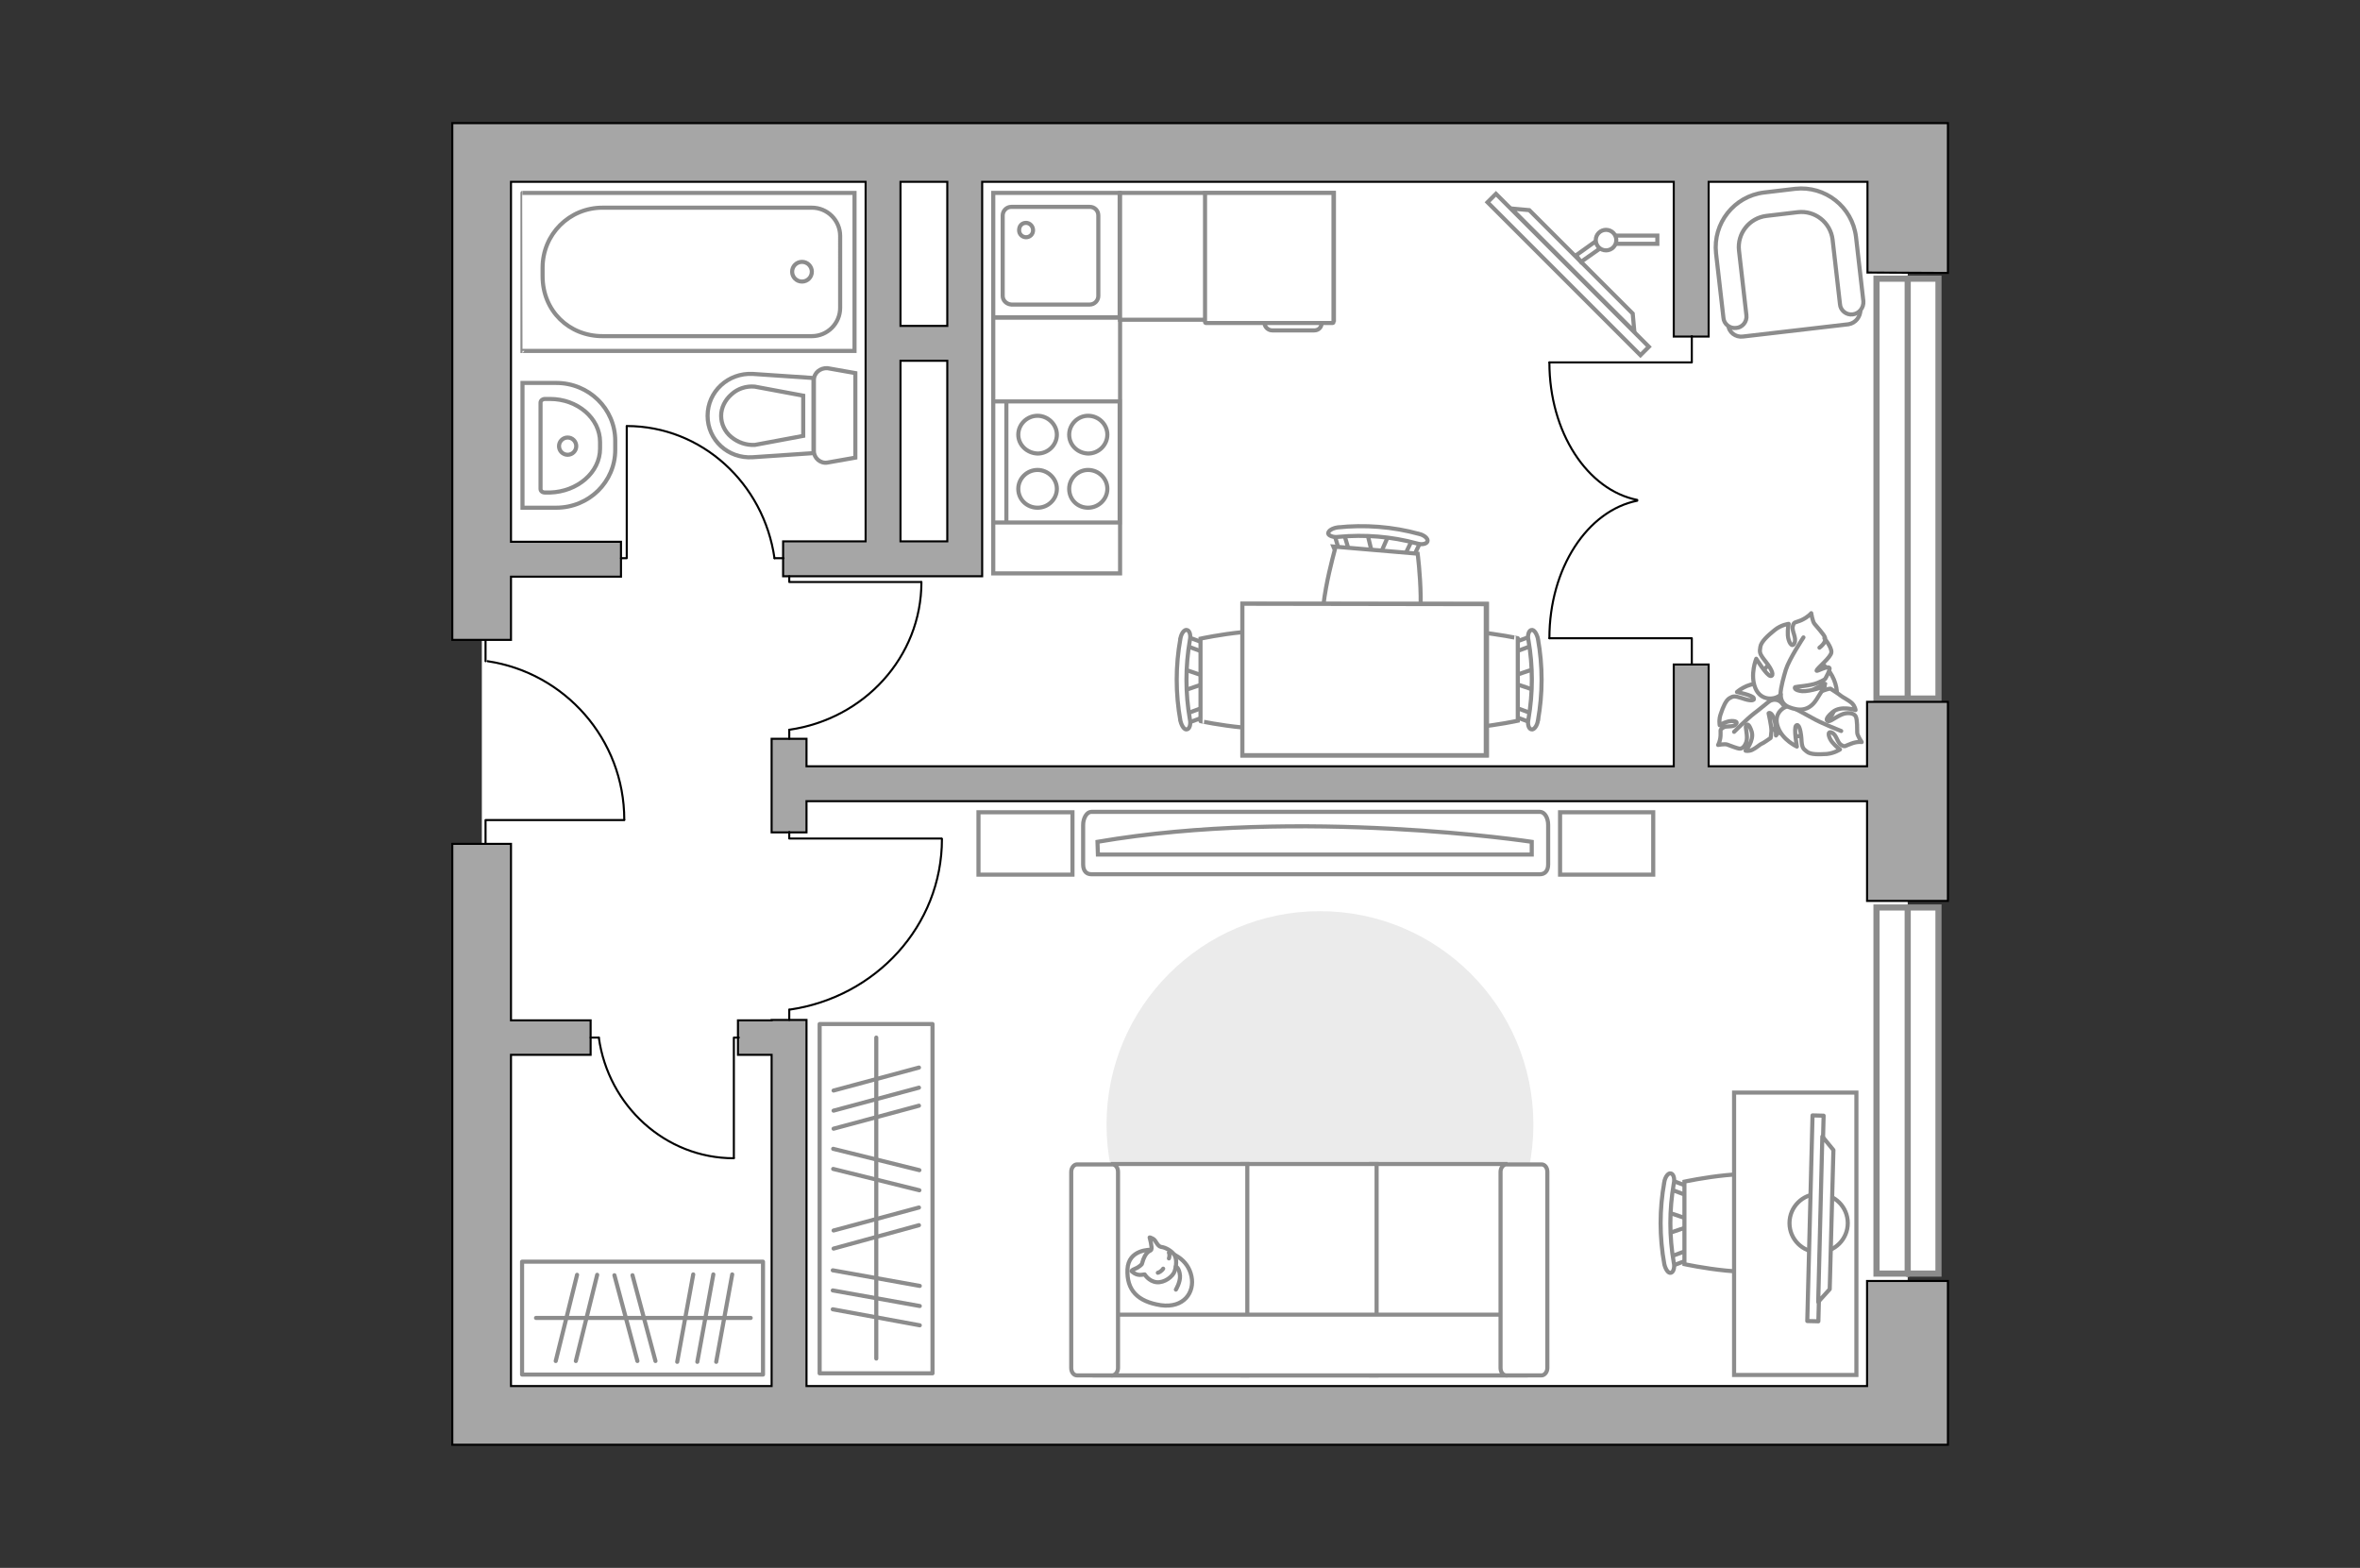 <?xml version="1.0" encoding="utf-8"?>
<!-- Generator: Adobe Illustrator 24.1.2, SVG Export Plug-In . SVG Version: 6.00 Build 0)  -->
<svg version="1.1" id="Слой_1" xmlns="http://www.w3.org/2000/svg" xmlns:xlink="http://www.w3.org/1999/xlink" x="0px" y="0px"
	 viewBox="0 0 575 382" style="enable-background:new 0 0 575 382;" xml:space="preserve">
<rect x="0" y="0" width="575" height="382" fill="#333333" stroke="none"/>
<style type="text/css">
	.st0{fill:#FFFFFF;}
	.st1{fill:#FFFFFF;stroke:#8C8C8C;stroke-width:1.5;stroke-linecap:round;stroke-miterlimit:10;}
	.st2{fill:none;stroke:#8C8C8C;stroke-width:1.5;stroke-linecap:round;stroke-miterlimit:10;}
	.st3{fill:none;stroke:#000000;stroke-width:0.5;stroke-linecap:round;stroke-linejoin:round;stroke-miterlimit:10;}
	.st4{fill:#A6A6A6;stroke:#000000;stroke-width:0.5;stroke-miterlimit:10;}
	.st5{fill:#FFFFFF;stroke:#8C8C8C;stroke-miterlimit:10;}
	.st6{fill:#FFFFFF;stroke:#8C8C8C;stroke-linecap:round;stroke-linejoin:round;stroke-miterlimit:10;}
	.st7{fill:none;stroke:#8C8C8C;stroke-linecap:round;stroke-linejoin:round;stroke-miterlimit:10;}
	.st8{fill:#EBEBEB;}
	.st9{fill:#FFFFFF;stroke:#8C8C8C;stroke-width:1;stroke-miterlimit:10;}
	.st10{fill:#FFFFFF;stroke:#8B8B8B;stroke-linecap:round;stroke-linejoin:round;stroke-miterlimit:10;}
	.st11{fill:#FFFFFF;stroke:#8B8B8B;stroke-width:1;stroke-linecap:round;stroke-linejoin:round;stroke-miterlimit:10;}
</style>
<g id="bg_1_">
	<rect x="117.4" y="35.5" class="st0" width="347.4" height="308.7"/>
</g>
<g id="windows_1_">
	<g>
		<rect x="457.2" y="221.1" class="st1" width="15.1" height="89.2"/>
		<line class="st2" x1="464.8" y1="310.4" x2="464.8" y2="221.2"/>
	</g>
	<g>
		<rect x="457.2" y="67.9" class="st1" width="15.1" height="102.3"/>
		<line class="st2" x1="464.8" y1="170.2" x2="464.8" y2="67.9"/>
	</g>
</g>
<g id="plan">
	<g>
		<polyline class="st3" points="152.1,199.8 118.3,199.8 118.3,205.6 		"/>
		<line class="st3" x1="118.3" y1="155.8" x2="118.3" y2="161.1"/>
		<path class="st3" d="M118.8,161.1c18.8,2.8,33.3,19,33.3,38.6"/>
	</g>
	<g>
		<polygon class="st4" points="454.9,219.5 454.9,195.2 196.5,195.2 196.5,202.8 188,202.8 188,180 196.5,180 196.5,186.7 
			407.8,186.7 407.8,161.9 416.3,161.9 416.3,186.7 454.9,186.7 454.9,171 474.6,171 474.6,219.5 		"/>
		<path class="st4" d="M474.6,66.5V30H455l0,0H110.2v7.2v7.2v111.5h14.3v-15.4h26.8V132h-26.8V44.3h86.4v87.6h-20.1v8.5h20.1l0,0
			h8.5l0,0h11.4l0,0h8.5l0,0l0,0v-8.5l0,0v-44l0,0v-8.5l0,0V44.3h168.5V82h8.5V44.3H455v22.1L474.6,66.5L474.6,66.5z M219.4,131.9
			v-44h11.4v44H219.4z M219.4,44.3h11.4v35.1h-11.4V44.3z"/>
		<polygon class="st4" points="124.5,248.6 143.9,248.6 143.9,257 124.5,257 124.5,337.7 188,337.7 188,257 179.8,257 179.8,248.6 
			188,248.6 188,248.5 196.5,248.5 196.5,337.7 454.9,337.7 454.9,312.1 474.6,312.1 474.6,352 474.6,352 474.6,352 110.2,352 
			110.2,344.8 110.2,337.7 110.2,205.6 124.5,205.6 		"/>
	</g>
	<g>
		<path id="wc_27_" class="st5" d="M183.9,94.2"/>
		<g id="Group_26_27_">
			<path id="Vector_130_27_" class="st5" d="M198.3,92.6v17.3c0,1.7,1.6,3.1,3.3,2.8l6.8-1.2V90.9l-6.8-1.2
				C199.9,89.6,198.3,90.8,198.3,92.6z"/>
			<path id="Vector_131_27_" class="st5" d="M172.4,101.3c0,5.9,5,10.5,11,10.1l14.8-1V92.1l-14.8-1
				C177.4,90.8,172.4,95.4,172.4,101.3z"/>
			<path id="Vector_132_27_" class="st5" d="M195.7,106.2l-11.8,2.2c-2.1,0.1-4.1-0.6-5.7-1.9c-1.6-1.3-2.5-3.2-2.5-5.2
				c0-1.9,0.9-3.8,2.5-5.2c1.5-1.4,3.6-2.1,5.7-1.9l11.8,2.2V106.2z"/>
		</g>
	</g>
	<g>
		<g>
			<path id="Vector_135_16_" class="st5" d="M127.3,85.5h80.9V47h-80.9C127.3,47,127.3,85.5,127.3,85.5z"/>
			<path id="Vector_136_16_" class="st5" d="M132.2,65.2v2.1c0,8.5,6.5,14.6,14.6,14.6h51c3.8,0,6.9-3.1,6.9-6.9V57.5
				c0-3.8-3.1-6.9-6.9-6.9h-51C138.7,50.6,132.2,57.1,132.2,65.2z"/>
		</g>
		<circle class="st5" cx="195.4" cy="66.2" r="2.4"/>
	</g>
	<g>
		<path id="Vector_134_18_" class="st5" d="M149.9,109.6v-2.2c0-7.8-6.4-14.1-14.4-14.1h-8.2v30.4h8.2
			C143.5,123.7,149.9,117.4,149.9,109.6z"/>
		<path id="Vector_133_18_" class="st5" d="M146.2,109.3v-1.6c0-5.8-5.5-10.5-12.2-10.5h-1.2c-0.6,0-1.1,0.4-1.1,0.9v21
			c0,0.5,0.4,0.9,1.1,0.9h1.2C140.7,119.8,146.2,115.1,146.2,109.3z"/>
		<circle class="st5" cx="138.3" cy="108.7" r="2.1"/>
	</g>
	<g>
		<g id="Group_27_18_">
			<path id="Vector_140_18_" class="st5" d="M272.8,47v30.3H242V47H272.8z"/>
		</g>
		<path id="Vector_141_18_" class="st5" d="M244.3,72.1V52.5c0-1.1,0.9-2.1,2.1-2.1h19.1c1.2,0,2.1,0.9,2.1,2.1v19.6
			c0,1.1-0.9,2.1-2.1,2.1h-19.1C245.2,74.1,244.3,73.2,244.3,72.1z"/>
		<path id="Vector_139_18_" class="st5" d="M251.7,56.1c0-1-0.8-1.8-1.7-1.8c-1,0-1.7,0.7-1.7,1.8c0,1,0.8,1.7,1.7,1.7
			S251.7,57.1,251.7,56.1z"/>
	</g>
	<g>
		<g>
			<polyline class="st3" points="377.5,155.5 412.2,155.5 412.2,161.9 			"/>
			<path class="st3" d="M398.9,122c-12.1,2.4-21.4,16.4-21.4,33.5"/>
		</g>
		<g>
			<polyline class="st3" points="377.5,88.3 412.2,88.3 412.2,81.9 			"/>
			<path class="st3" d="M398.9,121.8c-12.1-2.4-21.4-16.4-21.4-33.5"/>
		</g>
	</g>
</g>
<g id="furniture_1_">
	<g id="Group_34_10_">
		<path id="Vector_158_10_" class="st3" d="M178.8,282.1v-29.3h1.2"/>
		<path id="Vector_159_10_" class="st3" d="M143.9,252.8h2"/>
		<path id="Vector_160_10_" class="st3" d="M145.9,252.8c2.3,16.6,16.2,29.4,32.9,29.4"/>
	</g>
	<g id="Group_34_9_">
		<path id="Vector_158_9_" class="st3" d="M229.4,204.3h-37.1v-1.6"/>
		<path id="Vector_159_9_" class="st3" d="M192.3,248.5V246"/>
		<path id="Vector_160_9_" class="st3" d="M192.3,246c21-3,37.2-20.4,37.2-41.6"/>
	</g>
	<g id="Group_34_8_">
		<path id="Vector_158_8_" class="st3" d="M224.4,141.8h-32.1v-1.4"/>
		<path id="Vector_159_8_" class="st3" d="M192.3,180v-2.2"/>
		<path id="Vector_160_8_" class="st3" d="M192.3,177.8c18.2-2.6,32.2-17.7,32.2-36"/>
	</g>
	<g id="Group_34_7_">
		<path id="Vector_158_7_" class="st3" d="M152.7,103.9V136h-1.4"/>
		<path id="Vector_159_7_" class="st3" d="M190.9,136h-2.2"/>
		<path id="Vector_160_7_" class="st3" d="M188.7,136c-2.6-18.2-17.7-32.2-36-32.2"/>
	</g>
	<g>
		<path id="Vector_37_2_" class="st5" d="M450.4,79l-25.8,3c-1.7,0.2-3.4-1-3.5-2.8L419,61.4c-0.8-6.5,3.9-12.4,10.4-13.2l8.6-1
			c6.5-0.8,12.4,3.9,13.2,10.4l2.1,17.8C453.3,77.2,452.1,78.7,450.4,79z"/>
		<path id="Vector_38_2_" class="st5" d="M451.4,76.6c-1.6,0.2-3-1-3.1-2.5l-1.8-15.7c-0.5-4.2-4.3-7.2-8.5-6.7l-7.6,0.9
			c-4.2,0.5-7.2,4.3-6.7,8.5l1.8,15.7c0.2,1.6-1,3-2.5,3.1c-1.6,0.2-3-1-3.1-2.5l-1.8-15.7c-0.8-7.3,4.4-13.9,11.7-14.8l7.6-0.9
			c7.3-0.8,13.9,4.4,14.8,11.7l1.8,15.7C454.1,75,453,76.4,451.4,76.6z"/>
	</g>
	<g>
		<path id="Vector_60_2_" class="st5" d="M428.8,174.1c2.6,4.9,8.7,6.7,13.5,4.1c4.9-2.6,6.7-8.7,4.1-13.5
			c-2.6-4.9-8.7-6.7-13.5-4.1S426.2,169.2,428.8,174.1z"/>
		<path class="st6" d="M431.4,170.7c0,0,1.6-0.8,2.8,0.7c1.3,1.5,2,3.3,0.3,5.5s-1.8,2.3-1.8,2.3s0.1-3-0.6-4.4
			c-0.6-1.4-1.2-1.1-1.2-1s0.7,2.9,0.7,4.3c-0.1,1.4-0.2,1.7-0.2,1.7s-1.8,1.3-2.2,1.4c-0.3,0.1-1.4,1.1-2.3,1.5s-1.6,0.2-1.6,0.2
			s2.1-2.4,1.5-4.6c-0.7-2.2-1.2-1.9-1.4-1.5c-0.2,0.4,0.5,2.6,0.1,3.9c-0.4,1.2-1,1.7-1.6,1.7s-2.5-0.8-3.1-1s-2.2,0.1-2.2,0.1
			s0.5-0.8,0.6-2.2s-0.3-1.4,0.6-2c0.8-0.6,2.4,0,3.1-0.8c0.8-0.8-0.7-1-1.9-0.7c-1.2,0.3-2,0.9-2,0.9s-0.3-1.4,0.3-2.9
			c0.5-1.5,1.2-3.2,2.1-3.7s1.1-0.6,3,0c1.9,0.7,3.2,0.7,2.9,0c-0.2-0.7-4.1-1.5-4.1-1.5s2.5-2.2,5.3-2
			C431.5,166.6,432.1,169.5,431.4,170.7z"/>
		<path class="st7" d="M422.5,178.3c0,0,3.2-3.2,4.9-4.5c1.1-0.8,3.1-2.5,4-3.2c1.2-1,2.7-1.5,4.3-1.7"/>
		<path class="st6" d="M436.3,172c0,0-1.6-1.3-0.6-3.4c1-2,2.6-3.7,5.7-2.9c3.2,0.8,3.3,0.9,3.3,0.9s-3.2,1.3-4.4,2.6
			c-1.2,1.3-0.7,1.8-0.5,1.8s2.7-2.1,4.3-2.7s1.9-0.5,1.9-0.5s2.2,1.4,2.5,1.7s1.8,1,2.7,1.8c0.8,0.8,0.9,1.7,0.9,1.7
			s-3.6-1.2-5.6,0.5s-1.5,2.2-0.9,2.2s2.6-1.7,4.1-1.9s2.3,0.3,2.5,0.9c0.3,0.7,0.3,3,0.3,3.8c0,0.7,1.1,2.3,1.1,2.3
			s-1.1-0.2-2.6,0.4c-1.5,0.5-1.4,0.9-2.4,0.3c-1-0.6-1.1-2.5-2.3-3c-1.2-0.5-0.8,1.2,0.1,2.3s1.9,1.8,1.9,1.8s-1.3,0.9-3.2,1.1
			c-1.9,0.1-4,0.2-4.9-0.6c-0.9-0.7-1.2-0.9-1.3-3.2c-0.2-2.3-0.7-3.7-1.3-3.1c-0.6,0.6,0.2,5.1,0.2,5.1s-3.5-1.6-4.6-4.7
			C431.9,173.8,434.7,171.9,436.3,172z"/>
		<path class="st7" d="M448.6,178.1c0,0-4.9-1.9-7.1-3.2c-1.4-0.8-4.1-2.2-5.2-2.8c-1.6-0.9-2.9-2.2-3.8-3.8"/>
		<g>
			<path class="st6" d="M443.3,157.8c1.3-1,1.6-1.9,1.3-2.6c-0.3-0.7-2-2.6-2.5-3.2c-0.5-0.6-0.8-2.6-0.8-2.6s-0.7,0.9-2.4,1.7
				c-1.6,0.7-1.8,0.3-2.1,1.5c-0.3,1.2,1,2.8,0.4,4.1s-1.5-0.4-1.6-1.9s0.2-2.8,0.2-2.8s-1.8,0.2-3.4,1.5s-3.3,2.8-3.5,4.1
				s-0.3,1.6,1.3,3.6c1.6,2,2.1,3.5,1.2,3.5s-3.5-4.2-3.5-4.2s-1.6,3.9-0.2,7.2s5,2.8,6.2,1.5c0,0-0.3,2.2,2,3.1
				c2.3,0.9,4.8,1.1,6.7-1.9s2-3.2,2-3.2s-3.5,1.3-5.5,1.2c-2-0.2-1.9-0.9-1.7-1c0.2-0.1,3.7-0.3,5.4-1c1.7-0.7,1.9-1,1.9-1
				s1.4-2.4,1-2.7c-0.6-0.5-3.1,1-3.1,0.7c0-0.5,3.6-3.3,3.6-4.5c0.1-1.2-1.7-3.4-1.7-3.4"/>
			<path class="st7" d="M439.4,155.3c0,0-3.5,5.3-4.3,7.9c-0.5,1.7-1.2,4.1-1.3,5.9"/>
		</g>
	</g>
	<path id="Vector_2_" class="st8" d="M321.6,222c-28.7,0-52,23.3-52,52s23.3,52,52,52s52-23.3,52-52S350.3,222,321.6,222z"/>
	<rect x="127.2" y="307.4" class="st7" width="58.7" height="27.5"/>
	<line class="st7" x1="165" y1="331.8" x2="168.9" y2="310.5"/>
	<line class="st7" x1="169.9" y1="331.8" x2="173.8" y2="310.5"/>
	<line class="st7" x1="174.5" y1="331.8" x2="178.4" y2="310.5"/>
	<line class="st7" x1="155.3" y1="331.6" x2="149.7" y2="310.7"/>
	<line class="st7" x1="159.7" y1="331.6" x2="154.1" y2="310.7"/>
	<line class="st7" x1="140.3" y1="331.6" x2="145.5" y2="310.6"/>
	<line class="st7" x1="135.4" y1="331.6" x2="140.6" y2="310.6"/>
	<line class="st7" x1="130.6" y1="321.1" x2="182.9" y2="321.1"/>
	<rect x="242" y="77.4" class="st5" width="30.9" height="62.3"/>
	<rect x="272.9" y="47" class="st5" width="52.1" height="30.9"/>
	<g>
		<path id="Vector_142_2_" class="st5" d="M272.8,97.8v29.5H242V97.8H272.8z"/>
		<g id="Group_28_2_">
			<g id="Group_29_2_">
				<path id="Vector_143_2_" class="st5" d="M260.5,119.1c0-2.5,2.1-4.6,4.6-4.6c2.6,0,4.7,2.1,4.7,4.6s-2.1,4.6-4.7,4.6
					S260.5,121.7,260.5,119.1z"/>
				<path id="Vector_144_2_" class="st5" d="M248.1,119.1c0-2.5,2.1-4.6,4.7-4.6c2.5,0,4.7,2.1,4.7,4.6s-2.1,4.6-4.7,4.6
					C250.2,123.7,248.1,121.7,248.1,119.1z"/>
			</g>
			<g id="Group_30_2_">
				<path id="Vector_145_2_" class="st5" d="M260.5,105.9c0-2.5,2.1-4.6,4.6-4.6c2.6,0,4.7,2.1,4.7,4.6s-2.1,4.6-4.7,4.6
					C262.5,110.4,260.5,108.4,260.5,105.9z"/>
				<path id="Vector_146_2_" class="st5" d="M248.1,105.9c0-2.5,2.1-4.6,4.7-4.6c2.5,0,4.7,2.1,4.7,4.6s-2.1,4.6-4.7,4.6
					C250.2,110.4,248.1,108.4,248.1,105.9z"/>
			</g>
		</g>
		<path id="Vector_147_2_" class="st5" d="M245.2,127.3V98.2"/>
	</g>
	<g>
		<path id="Vector_8_2_" class="st5" d="M324.6,78.7h-30.8c-0.1,0-0.2-0.1-0.2-0.2V47h31.3v31.5C324.9,78.6,324.8,78.7,324.6,78.7z"
			/>
		<path id="Vector_9_2_" class="st5" d="M308.1,78.7H322c0,1.1-0.8,1.8-1.8,1.8H310C309,80.5,308.1,79.7,308.1,78.7z"/>
	</g>
	<g>
		<g id="Group_2_8_">
			<g id="Group_3_8_">
				<path id="Vector_10_8_" class="st5" d="M288.3,168.3l5.6-1.9v-1.5l-5.6-1.9V168.3z"/>
			</g>
			<g id="Group_4_8_">
				<path id="Vector_11_8_" class="st5" d="M293.8,157.6c0-0.5-0.3-1-0.6-1l-4.6-1.7c-0.4-0.2-0.8,0.2-1,0.8
					c-0.1,0.6,0.2,1.2,0.5,1.3l4.6,1.7c0.4,0.2,0.8-0.2,1-0.8C293.8,157.8,293.8,157.8,293.8,157.6z"/>
			</g>
			<g id="Group_5_8_">
				<path id="Vector_12_8_" class="st5" d="M293.8,173.6c0-0.1,0-0.2,0-0.3c-0.1-0.6-0.5-1-1-0.8l-4.6,1.7c-0.5,0.2-0.7,0.8-0.5,1.4
					c0.1,0.6,0.5,1,1,0.8l4.6-1.7C293.5,174.5,293.8,174.1,293.8,173.6z"/>
			</g>
			<path id="Vector_13_8_" class="st5" d="M316,175.7c3.5-3.5,3.5-16.6,0-20.1c-4.2-4.2-23.5,0-23.5,0v20.1
				C292.4,175.7,311.8,179.8,316,175.7z"/>
			<path id="Vector_14_8_" class="st5" d="M289.9,175.2c-1.1-6.3-1.1-12.8,0-19.2c0.3-1.3-0.1-2.4-0.7-2.5c-0.6-0.2-1.4,0.8-1.6,2.1
				c-1.2,6.6-1.2,13.4,0,20c0.3,1.3,1,2.3,1.6,2.1C289.8,177.6,290.2,176.5,289.9,175.2z"/>
		</g>
		<g id="Group_2_7_">
			<g id="Group_3_7_">
				<path id="Vector_10_7_" class="st5" d="M374,162.9l-5.6,1.9v1.5l5.6,1.9V162.9z"/>
			</g>
			<g id="Group_4_7_">
				<path id="Vector_11_7_" class="st5" d="M368.5,173.6c0,0.5,0.3,1,0.6,1l4.6,1.7c0.4,0.2,0.8-0.2,1-0.8c0.1-0.6-0.2-1.2-0.5-1.3
					l-4.6-1.7c-0.4-0.2-0.8,0.2-1,0.8C368.5,173.4,368.5,173.5,368.5,173.6z"/>
			</g>
			<g id="Group_5_7_">
				<path id="Vector_12_7_" class="st5" d="M368.5,157.6c0,0.1,0,0.2,0,0.3c0.1,0.6,0.5,1,1,0.8l4.6-1.7c0.5-0.2,0.7-0.8,0.5-1.4
					c-0.1-0.6-0.5-1-1-0.8l-4.6,1.7C368.8,156.7,368.5,157.1,368.5,157.6z"/>
			</g>
			<path id="Vector_13_7_" class="st5" d="M346.3,155.5c-3.5,3.5-3.5,16.6,0,20.1c4.2,4.2,23.5,0,23.5,0v-20.1
				C369.9,155.5,350.5,151.4,346.3,155.5z"/>
			<path id="Vector_14_7_" class="st5" d="M372.4,156c1.1,6.3,1.1,12.8,0,19.2c-0.3,1.3,0.1,2.4,0.7,2.5c0.6,0.2,1.4-0.8,1.6-2.1
				c1.2-6.6,1.2-13.4,0-20c-0.3-1.3-1-2.3-1.6-2.1C372.5,153.6,372.1,154.8,372.4,156z"/>
		</g>
		<g id="Group_2_6_">
			<g id="Group_3_6_">
				<path id="Vector_10_6_" class="st5" d="M333.1,129.8l1.4,5.8l1.5,0.1l2.4-5.5L333.1,129.8z"/>
			</g>
			<g id="Group_4_6_">
				<path id="Vector_11_6_" class="st5" d="M343.3,136.1c0.5,0,1-0.2,1.1-0.5l2.1-4.4c0.2-0.4-0.1-0.9-0.7-1
					c-0.6-0.2-1.2,0.1-1.3,0.4l-2.1,4.4c-0.2,0.4,0.1,0.9,0.7,1C343.1,136.1,343.2,136.1,343.3,136.1z"/>
			</g>
			<g id="Group_5_6_">
				<path id="Vector_12_6_" class="st5" d="M327.4,134.8c0.1,0,0.2,0,0.3,0c0.6-0.1,1-0.4,0.9-0.9l-1.4-4.7
					c-0.1-0.5-0.7-0.7-1.4-0.6c-0.6,0.1-1,0.4-0.9,0.9l1.4,4.7C326.5,134.4,326.9,134.7,327.4,134.8z"/>
			</g>
			<path id="Vector_13_6_" class="st5" d="M323.5,156.7c3.2,3.8,16.2,4.9,20,1.7c4.5-3.8,1.9-23.5,1.9-23.5l-20-1.7
				C325.5,133.3,319.7,152.2,323.5,156.7z"/>
			<path id="Vector_14_6_" class="st5" d="M326.1,130.8c6.4-0.6,12.9-0.1,19.1,1.6c1.3,0.4,2.4,0.1,2.6-0.5s-0.7-1.5-2-1.8
				c-6.5-1.8-13.3-2.3-19.9-1.6c-1.3,0.2-2.3,0.8-2.3,1.5C323.7,130.5,324.9,131,326.1,130.8z"/>
		</g>
		<g>
			<path id="Vector_35_2_" class="st5" d="M362.3,184v-36.9h-59.6V177v7.1h59.6V184z"/>
			<path class="st5" d="M362,147.2V184h-59.3v-36.9L362,147.2L362,147.2z"/>
		</g>
	</g>
	<g>
		
			<rect x="380.7" y="40.5" transform="matrix(0.707 -0.707 0.707 0.707 64.638 289.799)" class="st9" width="2.9" height="52.7"/>
		<polygon class="st5" points="372.6,51.2 397.8,76.4 398.2,80.8 368.2,50.8 		"/>
		<g>
			<path class="st5" d="M393.7,58.5c0-0.4-0.1-0.8-0.3-1.1h10.4v2h-10.3C393.6,59.1,393.7,58.8,393.7,58.5z"/>
			<path class="st5" d="M388.9,58.7c0.1,0.8,0.5,1.3,1,1.8l-4.7,3.3l-1.2-1.6L388.9,58.7z"/>
		</g>
		<circle class="st5" cx="391.3" cy="58.5" r="2.5"/>
	</g>
	<g>
		<path id="Vector_54_2_" class="st5" d="M366.8,335.1h-32.7v-51.5h32.7V335.1z"/>
		<path id="Vector_55_2_" class="st5" d="M335.4,335.1h-32.7v-51.5h32.7V335.1z"/>
		<path id="Vector_56_2_" class="st5" d="M303.9,335.1h-32.7v-51.5h32.7V335.1z"/>
		<path id="Vector_57_2_" class="st5" d="M368.5,320.3l3.1,14.8H266.7v-14.8H368.5z"/>
		<path id="Vector_58_2_" class="st5" d="M365.6,333.3v-47.8c0-1,0.7-1.8,1.4-1.8h8.6c0.8,0,1.4,0.8,1.4,1.8v47.8
			c0,1-0.7,1.8-1.4,1.8H367C366.2,335.1,365.6,334.3,365.6,333.3z"/>
		<path id="Vector_59_2_" class="st5" d="M261,333.3v-47.8c0-1,0.7-1.8,1.4-1.8h8.6c0.8,0,1.4,0.8,1.4,1.8v47.8c0,1-0.7,1.8-1.4,1.8
			h-8.6C261.6,335.1,261,334.3,261,333.3z"/>
		<g>
			<path class="st6" d="M280.4,304.5c0,0-5.5-0.2-5.7,4.8s2.4,7.8,8.1,8.7c5.7,0.8,8.3-3.2,7.5-7C289.5,307,285.8,304.5,280.4,304.5
				z"/>
			<path class="st6" d="M278.2,308c0,0-0.6,0.7-1.6,1.1s-0.9,0.6-0.9,0.6s1,1.1,2.4,0.9c0.8-0.1,0.8-0.1,0.8-0.1s1,1.7,2.9,1.9
				c1.9,0.2,4-1.4,4.4-2.7c0.4-1.2,0.6-3-0.1-4s-2.2-1.8-3.2-1.9c-1-0.2-1.2-1.6-2-2s-0.8-0.3-0.8-0.3s0.7,2.5,0.4,3
				C280.3,304.9,279.1,304.6,278.2,308z"/>
			<path class="st6" d="M283.4,309.1c0,0-0.4,0.7-1.3,1"/>
			<path class="st6" d="M284.8,306.6c0,0,0.3-0.8,0-1.4"/>
			<path class="st7" d="M286.5,308.6c0,0,0.8,0.2,1,2.2c0.1,1.6-1,3.4-1,3.4"/>
		</g>
	</g>
	<g>
		<path id="Vector_90_2_" class="st5" d="M375.2,197.8c1.1,0,2,1.4,2,3.2v9.6c0,1.7-0.9,2.4-2,2.4H265.9c-1.1,0-2-0.7-2-2.4V201
			c0-1.7,0.9-3.2,2-3.2H375.2z"/>
		<path id="Vector_91_2_" class="st5" d="M267.5,208.2h105.7v-3.1c0,0-56.1-8.5-105.8,0L267.5,208.2z"/>
	</g>
	<path id="Vector_93_4_" class="st5" d="M380.1,213.1h22.7v-15.2h-22.7V213.1z"/>
	<path id="Vector_93_3_" class="st5" d="M238.4,213.1h22.9v-15.2h-22.9V213.1z"/>
	<rect x="199.7" y="249.5" class="st7" width="27.5" height="85.1"/>
	<line class="st7" x1="202.9" y1="309.5" x2="224.1" y2="313.3"/>
	<line class="st7" x1="202.9" y1="314.4" x2="224.1" y2="318.2"/>
	<line class="st7" x1="202.9" y1="319" x2="224.1" y2="322.9"/>
	<line class="st7" x1="203.1" y1="299.8" x2="223.9" y2="294.2"/>
	<line class="st7" x1="203.1" y1="304.2" x2="223.9" y2="298.5"/>
	<line class="st7" x1="203.1" y1="270.6" x2="223.9" y2="265"/>
	<line class="st7" x1="203.1" y1="275" x2="223.9" y2="269.4"/>
	<line class="st7" x1="203.1" y1="265.7" x2="223.9" y2="260.1"/>
	<line class="st7" x1="203" y1="284.8" x2="224" y2="290"/>
	<line class="st7" x1="203" y1="279.9" x2="224" y2="285.1"/>
	<line class="st7" x1="213.5" y1="252.8" x2="213.5" y2="331"/>
	<g id="Group_2_5_">
		<g id="Group_3_5_">
			<path id="Vector_10_5_" class="st5" d="M406.2,300.6l5.6-1.9v-1.5l-5.6-1.9V300.6z"/>
		</g>
		<g id="Group_4_5_">
			<path id="Vector_11_5_" class="st5" d="M411.7,290c0-0.5-0.3-1-0.6-1l-4.6-1.7c-0.4-0.2-0.8,0.2-1,0.8c-0.1,0.6,0.2,1.2,0.5,1.3
				l4.6,1.7c0.4,0.2,0.8-0.2,1-0.8C411.7,290.2,411.7,290.1,411.7,290z"/>
		</g>
		<g id="Group_5_5_">
			<path id="Vector_12_5_" class="st5" d="M411.7,305.9c0-0.1,0-0.2,0-0.3c-0.1-0.6-0.5-1-1-0.8l-4.6,1.7c-0.5,0.2-0.7,0.8-0.5,1.4
				c0.1,0.6,0.5,1,1,0.8l4.6-1.7C411.4,306.9,411.7,306.4,411.7,305.9z"/>
		</g>
		<path id="Vector_13_5_" class="st5" d="M433.9,308c3.5-3.5,3.5-16.6,0-20.1c-4.2-4.2-23.5,0-23.5,0V308
			C410.4,308,429.7,312.2,433.9,308z"/>
		<path id="Vector_14_5_" class="st5" d="M407.8,307.6c-1.1-6.3-1.1-12.8,0-19.2c0.3-1.3-0.1-2.4-0.7-2.5c-0.6-0.2-1.4,0.8-1.6,2.1
			c-1.2,6.6-1.2,13.4,0,20c0.3,1.3,1,2.3,1.6,2.1C407.7,310,408.1,308.8,407.8,307.6z"/>
	</g>
	<path id="Vector_36_2_" class="st5" d="M422.5,266.2V335h29.8v-53.1v-15.7L422.5,266.2L422.5,266.2z"/>
	<g>
		<circle class="st10" cx="443.1" cy="298" r="7.1"/>
		<g>
			
				<rect x="417.2" y="295.7" transform="matrix(2.553977e-02 -1 1 2.553977e-02 133.979 731.506)" class="st11" width="50.1" height="2.7"/>
			<polygon class="st10" points="446.7,280.2 445.8,314.1 443,317.2 444,276.9 			"/>
		</g>
	</g>
</g>
<g id="points">
	<path id="wardrobe" class="st4" d="M159.7,289.1"/>
	<path id="bedroom" class="st4" d="M323.6,248.5"/>
	<path id="hallway" class="st4" d="M162.3,225.2"/>
	<path id="kitchen" class="st4" d="M335.8,109.4"/>
	<path id="balcony" class="st4" d="M433.8,134.8"/>
	<path id="wc_x5F_bedroom" class="st4" d="M162.3,97.1"/>
</g>
</svg>
